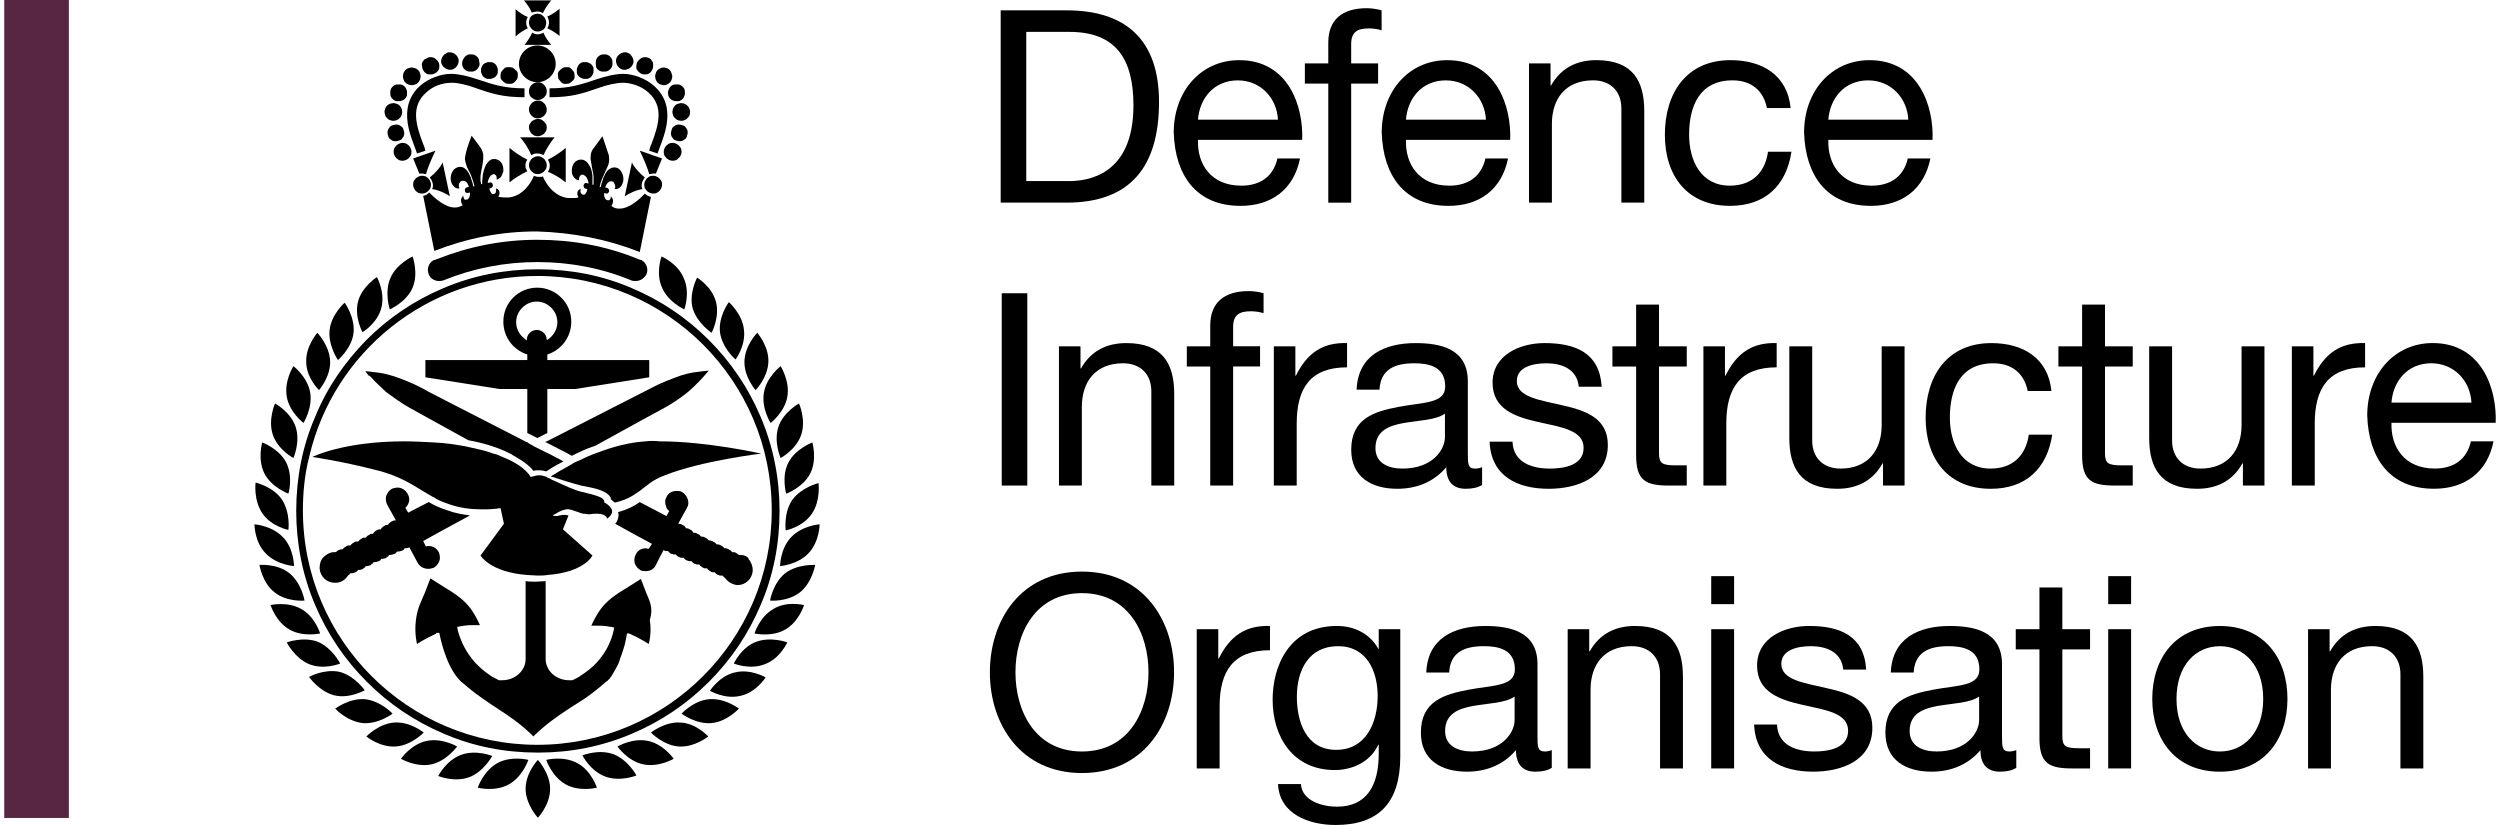 <?xml version="1.0" encoding="UTF-8"?><svg xmlns="http://www.w3.org/2000/svg" xmlns:cc="http://creativecommons.org/ns#" xmlns:dc="http://purl.org/dc/elements/1.1/" xmlns:rdf="http://www.w3.org/1999/02/22-rdf-syntax-ns#" id="SVGRoot68767bb9abc64" width="500px" height="165px" version="1.1" viewBox="0 0 500 165.561" aria-hidden="true"><defs><linearGradient class="cerosgradient" data-cerosgradient="true" id="CerosGradient_iddb1c621b7" gradientUnits="userSpaceOnUse" x1="50%" y1="100%" x2="50%" y2="0%"><stop offset="0%" stop-color="#d1d1d1"/><stop offset="100%" stop-color="#d1d1d1"/></linearGradient><linearGradient/></defs><g transform="translate(-307.03 -185.09)"><path d="m307.03 185.09h12.967v164.15h-12.967z" fill="#572642" stroke-width="1.056"/><g><g stroke-width="1.117"><path d="m421.38 220.58"/><path d="m434.57 235.67 2.235-11.063c-0.447-0.112-0.894-0.335-1.229-0.67-1.006 1.117-3.129 3.017-5.028 3.017h-0.224c-0.559 0-1.117-0.224-1.452-0.559 0.447-0.559 0.447-1.341 0-1.788l-0.112-0.112v0.112c0 0.223-0.111 0.559-0.335 0.67h-0.224c-0.223 0-0.447-0.112-0.559-0.335-0.112-0.223-0.224-0.447-0.224-0.67v-0.447l0.447 0.112h0.111c0.224 0 0.335-0.223 0.447-0.447 0-0.335-0.112-0.559-0.335-0.67l-0.447-0.112c0-0.112 0.112-0.335 0.224-0.559 0.224-0.335 0.447-0.67 0.894-0.67h0.111c0.224 0 0.447 0.112 0.559 0.335 0.112 0.223 0.223 0.447 0.223 0.782 0 0.112 0 0.224-0.111 0.335 0 0.112 0.111 0.112 0.224 0.112 0.224 0 0.447-0.112 0.67-0.223 0.335-0.224 0.559-0.559 0.671-0.894 0-0.112 0.111-0.224 0.111-0.335 0.224-0.894-0.111-1.9-0.67-2.458-0.335-0.335-0.671-0.447-1.117-0.447-0.447 0-0.782 0.223-1.118 0.447-0.559 0.447-0.782 1.117-1.117 1.788v0.112c-0.111 0.335-0.224 0.67-0.335 1.006 0 0.223-0.112 0.335-0.112 0.559h-0.224c0-0.223 0.112-0.335 0.112-0.559 0.111-0.335 0.224-0.67 0.335-1.006 0.335-0.782 0.671-1.453 1.006-2.235 0.224-0.447 0.447-1.006 0.447-1.564 0-0.447 0-1.006-0.223-1.453-0.224-0.67-1.118-3.352-1.118-3.352s-1.564 2.123-1.899 2.57c-0.224 0.335-0.447 0.782-0.447 1.229-0.111 0.559 0 1.117 0.112 1.676 0.111 0.894 0.335 1.676 0.447 2.57v1.117 0.559h-0.224v-0.559-1.117-0.112c-0.111-0.782-0.223-1.564-0.67-2.123-0.224-0.447-0.559-0.782-1.006-1.006-0.224-0.112-0.447-0.112-0.671-0.112-0.224 0-0.335 0-0.559 0.112-0.671 0.223-1.229 1.006-1.229 2.011v0.335c0 0.447 0.223 0.894 0.447 1.117 0.224 0.335 0.671 0.559 0.894 0.559h0.111v-0.335c0-0.223 0.112-0.447 0.335-0.67 0.111-0.112 0.224-0.112 0.335-0.112 0.111 0 0.223 0 0.335 0.112 0.447 0.224 0.671 0.67 0.782 1.117 0.111 0.223 0.111 0.447 0.111 0.559l-0.447-0.112h-0.112c-0.224 0-0.335 0.223-0.447 0.447 0 0.335 0.112 0.559 0.335 0.67l0.447 0.112c0 0.112-0.112 0.223-0.112 0.447-0.111 0.224-0.224 0.447-0.335 0.559-0.112 0.112-0.224 0.112-0.335 0.112-0.224 0-0.335-0.112-0.447-0.224-0.224-0.223-0.224-0.447-0.111-0.782v-0.112h-0.112c-0.559 0.223-0.782 0.894-0.335 1.676-0.447 0.112-0.894 0.112-1.341 0.112h-0.782c-2.794-0.335-4.47-2.905-5.028-4.358-0.112 0.112-0.335 0.112-0.447 0.112h-0.447c-0.335 0-0.671-0.112-0.894-0.224-0.559 1.341-2.123 4.023-5.028 4.358h-0.782c-0.559 0-1.006-0.112-1.341-0.112 0.447-0.782 0.224-1.453-0.335-1.676h-0.111v0.112c0 0.223 0 0.559-0.112 0.782-0.112 0.112-0.335 0.223-0.447 0.223-0.111 0-0.223 0-0.335-0.112-0.112-0.112-0.224-0.335-0.335-0.559-0.112-0.224-0.112-0.335-0.112-0.447l0.335-0.112c0.224-0.112 0.447-0.335 0.335-0.67 0-0.223-0.224-0.447-0.447-0.447h-0.111l-0.447 0.112c0-0.112 0-0.335 0.112-0.559 0.112-0.447 0.335-0.894 0.782-1.117 0.112 0 0.224-0.112 0.224-0.112 0.111 0 0.224 0 0.335 0.112 0.224 0.112 0.335 0.335 0.335 0.67v0.335c0.224 0 0.782-0.447 0.894-0.559 0.111-0.224 0.335-0.782 0.447-1.117v-0.335c0-0.894-0.447-1.788-1.229-2.011-0.224-0.112-0.335-0.112-0.559-0.112-0.224 0-0.447 0-0.671 0.112-0.447 0.223-0.67 0.559-1.006 1.006-0.335 0.67-0.559 1.453-0.671 2.123v0.112c0 0.335-0.111 0.782-0.111 1.117v0.559h-0.224c0-0.223 0-0.335-0.111-0.559v-1.117c0.111-0.894 0.335-1.676 0.447-2.57 0.112-0.559 0.112-1.117 0.112-1.676-0.112-0.447-0.224-0.894-0.447-1.229-0.335-0.559-1.9-2.57-1.9-2.57s-1.006 2.682-1.117 3.352c-0.112 0.447-0.223 1.006-0.223 1.453 0.111 0.559 0.223 1.006 0.447 1.564 0.335 0.67 0.782 1.453 1.006 2.235 0.112 0.335 0.224 0.67 0.335 1.006 0 0.223 0.112 0.335 0.112 0.559h-0.224c0-0.112-0.112-0.335-0.112-0.559-0.112-0.335-0.224-0.67-0.335-1.006v-0.112c-0.335-0.67-0.559-1.341-1.118-1.788-0.335-0.335-0.67-0.447-1.117-0.447-0.447 0-0.782 0.223-1.117 0.447-0.559 0.559-0.894 1.564-0.67 2.458 0 0.112 0.111 0.224 0.111 0.335 0.112 0.335 0.447 0.67 0.671 0.894 0.223 0.112 0.447 0.224 0.67 0.224 0.112 0 0.224 0 0.224-0.112 0-0.112-0.112-0.223-0.112-0.335 0-0.335 0-0.559 0.224-0.782 0.112-0.223 0.335-0.335 0.559-0.335h0.112c0.447 0 0.782 0.335 0.894 0.67 0.111 0.224 0.223 0.447 0.223 0.559l-0.447 0.112c-0.224 0.112-0.447 0.335-0.335 0.67 0 0.224 0.224 0.447 0.447 0.447h0.111l0.447-0.112v0.447c0 0.223-0.112 0.559-0.224 0.67-0.112 0.223-0.335 0.335-0.559 0.335h-0.223c-0.224-0.112-0.224-0.335-0.335-0.67v-0.112c-0.112 0-0.112 0-0.112 0.112-0.447 0.447-0.447 1.229 0 1.788-0.447 0.223-0.894 0.447-1.453 0.447h-0.223c-1.788 0-4.023-1.9-5.029-3.017-0.335 0.335-0.782 0.67-1.229 0.67l2.235 11.063c6.593-2.57 13.409-3.911 20.561-3.911 7.263 0.224 14.191 1.564 20.672 4.135"/><path d="m414.01 233.21c-7.04 0-13.744 1.341-20.226 3.911-0.112 0-0.224 0.112-0.335 0.112-0.112 0-0.224 0.112-0.335 0.112-0.894 0.559-1.341 1.676-0.894 2.794 0.335 0.894 1.229 1.341 2.011 1.341 0.335 0 0.559 0 0.894-0.112 6.034-2.458 12.404-3.688 18.885-3.688 6.593 0 12.962 1.229 18.884 3.688 0.224 0.112 0.559 0.112 0.894 0.112 0.894 0 1.676-0.559 2.123-1.341 0.447-1.006 0-2.235-0.894-2.794-0.112-0.112-0.224-0.112-0.335-0.112-0.111 0-0.224-0.112-0.335-0.112-6.481-2.682-13.297-3.911-20.337-3.911"/><path d="m414.01 240.47c25.924 0 47.044 21.008 47.044 47.044 0 25.924-21.008 47.044-47.044 47.044-25.924 0-47.044-21.008-47.044-47.044 0-3.464 0.335-6.928 1.117-10.169 0-0.112 0.112-0.223 0.112-0.335v-0.112c0-0.112 0.112-0.335 0.112-0.447 4.917-20.672 23.578-35.981 45.703-35.981m-44.586 28.271c-2.57 5.922-3.799 12.292-3.799 18.885 0 6.481 1.229 12.85 3.799 18.885 2.458 5.811 5.923 10.951 10.392 15.421 4.47 4.47 9.61 7.934 15.421 10.392 5.923 2.57 12.292 3.799 18.885 3.799 6.593 0 12.85-1.229 18.885-3.799 5.811-2.458 10.951-5.922 15.421-10.392 4.47-4.47 7.934-9.61 10.392-15.421 2.57-5.922 3.799-12.292 3.799-18.885 0-6.481-1.229-12.85-3.799-18.885-2.458-5.811-5.923-10.951-10.392-15.421-4.47-4.47-9.61-7.934-15.421-10.392-5.923-2.57-12.292-3.799-18.885-3.799-6.593 0-12.962 1.229-18.996 3.799-5.811 2.458-10.951 5.922-15.421 10.392-4.358 4.47-7.934 9.61-10.28 15.421"/><path d="m411.66 343.39c0 3.129 2.458 5.811 2.458 5.811s2.458-2.57 2.458-5.811c0-3.129-2.458-5.811-2.458-5.811s-2.458 2.57-2.458 5.811"/><path d="m405.96 338.25c-2.794 1.564-3.911 4.917-3.911 4.917s3.464 0.894 6.258-0.67 3.911-4.917 3.911-4.917-3.464-0.894-6.258 0.67"/><path d="m404.96 336.8s-3.241-1.341-6.258-0.223c-3.017 1.117-4.582 4.246-4.582 4.246s3.241 1.341 6.258 0.223c2.905-1.117 4.582-4.246 4.582-4.246"/><path d="m397.92 334.9s-3.017-1.788-6.146-1.117c-3.129 0.67-5.14 3.576-5.14 3.576s3.017 1.788 6.146 1.117c3.017-0.67 5.14-3.576 5.14-3.576"/><path d="m391.21 332.1s-2.682-2.235-5.922-2.011c-3.129 0.223-5.587 2.794-5.587 2.794s2.682 2.235 5.923 2.011c3.129-0.223 5.587-2.794 5.587-2.794"/><path d="m379.37 325.4c-3.129-0.223-5.922 1.9-5.922 1.9s2.347 2.57 5.587 2.905c3.129 0.224 5.922-1.9 5.922-1.9s-2.347-2.57-5.587-2.905"/><path d="m379.37 323.61s-2.011-2.905-5.028-3.688c-3.129-0.67-6.146 1.006-6.146 1.006s2.011 2.905 5.028 3.688c3.017 0.782 6.146-1.006 6.146-1.006"/><path d="m374.45 318.25s-1.564-3.129-4.47-4.358c-2.905-1.117-6.258 0.112-6.258 0.112s1.564 3.129 4.47 4.358c3.017 1.229 6.258-0.112 6.258-0.112"/><path d="m370.43 312.21s-1.006-3.352-3.799-4.917c-2.794-1.564-6.146-0.782-6.146-0.782s1.006 3.352 3.799 4.917c2.682 1.564 6.146 0.782 6.146 0.782"/><path d="m361.26 303.94c2.458 2.011 6.034 1.676 6.034 1.676s-0.559-3.464-3.017-5.475c-2.458-2.011-6.034-1.676-6.034-1.676s0.559 3.576 3.017 5.475"/><path d="m365.18 298.69s0-3.576-2.235-5.811c-2.235-2.347-5.699-2.57-5.699-2.57s0 3.576 2.235 5.811c2.235 2.347 5.699 2.57 5.699 2.57"/><path d="m364.06 291.43s0.447-3.464-1.341-6.146c-1.788-2.57-5.252-3.352-5.252-3.352s-0.447 3.464 1.341 6.146c1.788 2.682 5.252 3.352 5.252 3.352"/><path d="m364.06 284.16s1.006-3.352-0.447-6.258c-1.452-2.794-4.805-4.023-4.805-4.023s-1.006 3.352 0.447 6.258c1.453 2.794 4.805 4.023 4.805 4.023"/><path d="m365.06 277.01s1.453-3.241 0.447-6.258c-1.006-3.017-4.135-4.693-4.135-4.693s-1.453 3.241-0.447 6.258c1.006 3.017 4.135 4.693 4.135 4.693"/><path d="m367.08 269.97s1.899-3.017 1.341-6.146c-0.559-3.129-3.352-5.252-3.352-5.252s-1.9 2.905-1.341 6.146c0.559 3.129 3.352 5.252 3.352 5.252"/><path d="m370.2 263.38s2.347-2.682 2.235-5.811c-0.112-3.129-2.57-5.699-2.57-5.699s-2.347 2.682-2.235 5.811c0 3.24 2.57 5.699 2.57 5.699"/><path d="m377.13 251.87c0.335-3.129-1.788-6.034-1.788-6.034s-2.682 2.347-3.017 5.475c-0.335 3.129 1.676 6.034 1.676 6.034s2.793-2.347 3.129-5.475"/><path d="m382.72 246.84c0.782-3.129-0.894-6.146-0.894-6.146s-3.017 1.9-3.799 4.917c-0.782 3.129 0.894 6.146 0.894 6.146s3.017-1.788 3.799-4.917"/><path d="m388.98 242.82c1.229-2.905 0-6.258 0-6.258s-3.24 1.453-4.47 4.358c-1.229 2.905-0.111 6.258-0.111 6.258s3.352-1.453 4.582-4.358"/><path d="m422.05 338.25c-2.794-1.564-6.258-0.67-6.258-0.67s1.117 3.352 3.911 4.917c2.793 1.564 6.258 0.67 6.258 0.67s-1.117-3.464-3.911-4.917"/><path d="m429.32 336.46c-3.017-1.117-6.258 0.224-6.258 0.224s1.564 3.129 4.582 4.246c3.017 1.117 6.258-0.223 6.258-0.223s-1.676-3.129-4.582-4.246"/><path d="m436.24 333.78c-3.129-0.67-6.146 1.117-6.146 1.117s2.011 2.905 5.14 3.576c3.129 0.67 6.146-1.117 6.146-1.117s-2.011-2.905-5.14-3.576"/><path d="m442.73 330.09c-3.129-0.223-5.923 2.011-5.923 2.011s2.458 2.57 5.587 2.794c3.129 0.224 5.923-2.011 5.923-2.011s-2.458-2.682-5.587-2.794"/><path d="m448.54 325.4c-3.129 0.224-5.587 2.905-5.587 2.905s2.794 2.123 5.922 1.9c3.129-0.223 5.587-2.905 5.587-2.905s-2.682-2.123-5.922-1.9"/><path d="m453.68 320.03c-3.129 0.67-5.029 3.688-5.029 3.688s3.017 1.788 6.146 1.006c3.129-0.67 5.028-3.688 5.028-3.688s-3.017-1.788-6.146-1.006"/><path d="m457.92 313.89c-3.017 1.117-4.47 4.358-4.47 4.358s3.24 1.341 6.258 0.112c3.017-1.117 4.47-4.358 4.47-4.358s-3.241-1.229-6.258-0.112"/><path d="m461.39 307.3c-2.794 1.564-3.799 4.917-3.799 4.917s3.464 0.782 6.146-0.782c2.794-1.564 3.799-4.917 3.799-4.917s-3.464-0.894-6.146 0.782"/><path d="m463.73 300.14c-2.458 2.011-3.017 5.475-3.017 5.475s3.464 0.335 6.034-1.676c2.458-2.011 3.017-5.475 3.017-5.475s-3.576-0.223-6.034 1.676"/><path d="m464.96 292.88c-2.235 2.347-2.235 5.811-2.235 5.811s3.464-0.224 5.699-2.57c2.235-2.347 2.235-5.811 2.235-5.811s-3.464 0.223-5.699 2.57"/><path d="m465.19 285.39c-1.788 2.57-1.341 6.146-1.341 6.146s3.464-0.67 5.252-3.352c1.788-2.57 1.341-6.146 1.341-6.146s-3.352 0.782-5.252 3.352"/><path d="m464.4 277.91c-1.452 2.794-0.447 6.258-0.447 6.258s3.352-1.229 4.805-4.023c1.453-2.794 0.447-6.258 0.447-6.258s-3.352 1.229-4.805 4.023"/><path d="m462.84 277.01s3.129-1.676 4.134-4.693c1.006-3.017-0.447-6.258-0.447-6.258s-3.129 1.676-4.135 4.693c-1.006 3.017 0.447 6.258 0.447 6.258"/><path d="m460.83 269.97s2.794-2.123 3.352-5.252c0.559-3.129-1.341-6.146-1.341-6.146s-2.794 2.123-3.352 5.252c-0.559 3.241 1.341 6.146 1.341 6.146"/><path d="m457.81 263.38s2.458-2.458 2.57-5.699c0.111-3.129-2.235-5.811-2.235-5.811s-2.458 2.458-2.57 5.699c-0.111 3.129 2.235 5.811 2.235 5.811"/><path d="m453.79 257.23s2.123-2.794 1.676-6.034c-0.335-3.129-3.017-5.475-3.017-5.475s-2.123 2.794-1.788 6.034c0.447 3.24 3.129 5.475 3.129 5.475"/><path d="m448.98 251.87s1.676-3.129 0.894-6.146c-0.782-3.129-3.799-4.917-3.799-4.917s-1.676 3.129-0.894 6.146c0.894 3.017 3.799 4.917 3.799 4.917"/><path d="m438.93 236.56s-1.229 3.352 0.111 6.258c1.229 2.905 4.47 4.358 4.47 4.358s1.229-3.352-0.112-6.258c-1.229-3.017-4.47-4.358-4.47-4.358"/><path d="m432.78 311.99s0.111 0 0 0m-0.224-0.112c0.111 0 0.111 0 0 0h0.111-0.111m-2.57-0.782c0.111 0 0.111 0 0 0m-32.07 0m-2.57 0.782m-0.224 0.112c0.112 0 0.112 0 0 0 0.112 0 0 0 0 0m40.786-7.822c-0.559-1.453-1.117-2.905-1.117-2.905s-2.235 1.453-3.352 2.123c-1.118 0.67-2.905 1.788-4.246 3.352-1.341 1.564-2.347 3.911-2.347 3.911h1.117c0.67 0 1.564 0 2.682 0.223h0.111c0.112 0 0.335 0.112 0.447 0.112h0.111 0.112s-0.335 3.688-3.576 7.152c-0.671 0.782-2.123 1.9-3.017 2.458-0.559 0.447-1.117 0.67-1.788 1.006h-0.67c-2.57 0-4.693-1.9-4.693-4.246v-15.644c-0.67 0-1.341 0.112-2.011 0.112-0.671 0-1.341 0-2.011-0.112v15.644c0 2.347-2.123 4.246-4.693 4.246h-0.671c-0.559-0.335-1.229-0.559-1.788-1.006-0.671-0.447-1.676-1.229-2.347-1.9-0.224-0.223-0.447-0.447-0.671-0.67-3.129-3.576-3.576-7.152-3.576-7.152h0.111 0.112c0.111 0 0.335-0.112 0.447-0.112h0.112c1.117-0.224 2.011-0.224 2.682-0.224h1.117s-1.006-2.347-2.347-3.911c-1.341-1.564-3.129-2.682-4.246-3.352-1.117-0.67-3.352-2.123-3.352-2.123s-0.559 1.453-1.118 2.905c-0.559 1.453-1.452 2.794-1.788 5.475-0.335 2.682 0.224 4.805 0.224 4.805s1.453-1.006 3.688-2.011c0 0 0.111 0 0.111-0.112 0 0 0.112 0 0.112-0.112h0.112 0.112 0.111 0.112 0.111c0.112 0.559 1.117 5.922 3.688 9.051l0.112 0.112c0.224 0.223 0.447 0.559 0.782 0.782 0.894 0.782 2.347 2.011 4.135 3.241 2.011 1.453 4.47 2.905 6.258 4.246 2.57 1.9 3.911 3.352 3.911 3.352s1.341-1.453 3.911-3.352c1.788-1.341 4.246-2.905 6.369-4.246 1.788-1.229 3.241-2.458 4.135-3.241 0.112-0.112 0.224-0.224 0.335-0.224 0.224-0.223 0.335-0.335 0.559-0.559 0.112-0.112 0.112-0.224 0.224-0.335 0.224-0.223 0.335-0.559 0.559-0.894 0.112-0.224 0.224-0.335 0.335-0.559 0.335-0.559 0.67-1.229 0.894-1.9v-0.112c0.335-0.782 0.559-1.564 0.782-2.235 0.224-0.67 0.335-1.229 0.447-1.788 0.112-0.67 0.224-1.117 0.224-1.229h0.112 0.112 0.111 0.112s0.111 0 0.111 0.112h0.112c2.235 1.006 3.688 2.011 3.688 2.011s0.67-2.123 0.224-4.805c0.782-2.57-0.112-3.911-0.671-5.364"/><path d="m410.99 252.65c-0.782-0.782-1.229-1.788-1.229-2.905 0-1.117 0.447-2.123 1.229-2.905 0.782-0.782 1.788-1.229 2.905-1.229s2.123 0.447 2.905 1.229c0.782 0.782 1.229 1.788 1.229 2.905 0 1.117-0.447 2.123-1.229 2.905-0.224 0.223-0.559 0.559-0.894 0.67 0-1.117-0.894-2.011-2.011-2.011s-2.011 0.894-2.011 2.011v0.112c-0.224-0.224-0.559-0.447-0.894-0.782m1.006 10.504v8.828c0.67 0.335 1.341 0.67 2.011 1.006 0.67-0.335 1.341-0.67 2.011-1.006v-8.828h5.587l14.862-2.347v-3.464h-20.449v-1.117c2.794-0.894 4.805-3.464 4.805-6.593 0-3.799-3.129-6.816-6.816-6.816-3.799 0-6.816 3.017-6.816 6.816 0 3.129 2.011 5.699 4.805 6.593v1.117h-20.449v3.464l14.862 2.347z"/><path d="m415.57 273.77c0.112 0.112 0.335 0.112 0.447 0.223 1.676 0.894 3.352 1.676 4.917 2.57 1.341-0.67 2.905-1.453 4.693-2.011 7.487-4.135 13.409-7.375 13.856-7.598 1.452-0.782 3.464-2.123 4.805-3.241 0.67-0.559 1.453-1.341 2.123-2.011 0.671-0.67 1.229-1.341 1.229-1.341l0.782-0.894-1.118 0.112s-0.894 0.112-1.788 0.224c-0.894 0.112-2.123 0.447-2.794 0.67-1.564 0.559-3.911 1.453-5.364 2.235-0.67 0.335-10.28 5.252-21.231 10.839-0.224 0.112-0.447 0.223-0.559 0.223"/><path d="m392.11 299.25c0.335 0 0.782-0.112 1.117-0.223 0.559-0.335 0.894-0.782 1.117-1.341 0.224-0.559 0.111-1.229-0.112-1.788-0.447-0.782-1.117-1.229-2.011-1.229-0.224 0-0.447 0-0.559 0.112l-0.447-0.894-0.112-0.223c1.229-0.67 4.805-2.682 9.386-5.14-1.564-0.224-3.017-0.447-4.47-1.006-1.453-0.447-2.682-1.006-3.799-1.676l-3.688 1.9c-0.224 0.112-0.335 0.223-0.447 0.223l-0.559-1.006c0.335-0.223 0.559-0.67 0.671-1.006 0.223-0.559 0.112-1.229-0.224-1.788-0.447-0.782-1.229-1.229-2.011-1.229-0.335 0-0.782 0.112-1.117 0.223-0.559 0.335-0.894 0.782-1.117 1.341-0.224 0.559-0.112 1.229 0.111 1.788l1.788 3.24h-0.224c-0.224 0-0.447 0.112-0.67 0.224-0.224 0.112-0.335 0.223-0.559 0.447 0 0-0.111 0.112-0.111 0.224h-0.224c-0.224 0-0.447 0.112-0.559 0.223-0.224 0.112-0.335 0.224-0.559 0.447 0 0.112-0.112 0.112-0.112 0.223h-0.224c-0.223 0-0.447 0.112-0.67 0.223-0.224 0.112-0.335 0.223-0.559 0.447 0 0.112-0.111 0.112-0.111 0.223h-0.224c-0.224 0-0.447 0.112-0.559 0.223-0.224 0.112-0.447 0.223-0.559 0.447l-0.112 0.112h-0.335c-0.224 0-0.447 0.112-0.559 0.223-0.224 0.112-0.335 0.223-0.559 0.447 0 0.112-0.112 0.112-0.112 0.112h-0.335c-0.223 0-0.447 0.112-0.559 0.223-0.224 0.112-0.335 0.223-0.559 0.447 0 0.112-0.111 0.112-0.111 0.112h-0.335c-0.224 0-0.447 0.112-0.559 0.224-0.224 0.112-0.335 0.223-0.559 0.447l-0.112 0.112h-0.335c-0.224 0.112-0.447 0.112-0.559 0.223-0.111 0.112-0.335 0.223-0.447 0.335h-0.224-0.112c-0.782 0-1.564 0.447-2.123 1.006-0.559 0.559-0.782 1.341-0.782 2.235 0.111 1.676 1.452 2.905 3.017 2.905h0.224c1.006 0 1.9-0.559 2.458-1.453 0.224-0.112 0.335-0.223 0.447-0.447h0.112 0.224c0.112 0 0.335-0.112 0.447-0.112 0.111 0 0.224-0.112 0.335-0.112 0.224-0.112 0.335-0.224 0.447-0.447h0.112 0.223c0.112 0 0.335-0.112 0.447-0.112 0.112 0 0.224-0.112 0.335-0.223 0.224-0.112 0.335-0.223 0.447-0.447h0.112 0.224c0.111 0 0.335-0.112 0.447-0.112 0.112 0 0.224-0.112 0.335-0.224 0.224-0.112 0.335-0.223 0.447-0.447h0.112 0.224c0.112 0 0.335-0.112 0.447-0.112 0.112 0 0.224-0.112 0.335-0.112 0.224-0.112 0.335-0.223 0.447-0.447h0.112 0.223c0.112 0 0.335-0.112 0.447-0.112 0.112 0 0.224-0.112 0.335-0.224 0.224-0.112 0.335-0.223 0.447-0.447h0.112 0.224c0.111 0 0.335-0.112 0.447-0.112 0.112 0 0.224-0.112 0.335-0.112 0.224-0.112 0.335-0.335 0.447-0.447h0.111 0.224c0.112 0 0.335-0.112 0.447-0.112 0.112 0 0.224-0.112 0.335-0.112 0.224-0.112 0.335-0.223 0.447-0.447h0.112 0.223c0.112 0 0.335-0.112 0.447-0.112 0.112 0 0.112 0 0.112-0.112l0.782 1.453 0.894 1.676c0.447 0.782 1.229 1.229 2.123 1.229"/><path d="m381.49 261.7c0.67 0.67 1.564 1.453 2.123 2.011 1.341 1.006 3.352 2.458 4.805 3.241 0.447 0.224 5.252 2.905 11.733 6.481 3.129 0.559 5.922 1.453 8.157 2.57 0.224 0.112 0.559 0.223 0.782 0.447 0.224 0.112 0.447 0.224 0.782 0.447 0.782 0.447 1.453 0.894 2.011 1.341 0.559 0.447 1.006 0.894 1.341 1.341 0.335-0.112 0.782-0.112 1.118-0.112 0.559 0 1.117 0.112 1.453 0.223 0.67-0.447 1.899-1.229 3.464-2.011-1.117-0.559-2.235-1.229-3.464-1.788-0.671-0.335-1.341-0.67-2.011-1.006-0.224-0.112-0.559-0.223-0.782-0.447-0.224-0.112-0.559-0.223-0.782-0.447-0.111-0.112-0.335-0.224-0.447-0.224-10.839-5.587-20.561-10.504-21.231-10.951-1.453-0.782-3.688-1.676-5.364-2.235-0.782-0.223-1.9-0.559-2.794-0.67-1.006-0.112-1.788-0.223-1.788-0.223l-1.117-0.112 0.671 0.894c0.224-0.112 0.67 0.559 1.341 1.229"/><path d="m454.79 296.46h-0.112-0.224c-0.111-0.112-0.335-0.224-0.447-0.335-0.112-0.112-0.335-0.223-0.559-0.223h-0.335c0-0.112-0.111-0.112-0.111-0.112-0.112-0.224-0.335-0.335-0.559-0.447-0.223-0.112-0.447-0.223-0.559-0.223h-0.335l-0.111-0.112c-0.112-0.223-0.335-0.335-0.559-0.447-0.224-0.112-0.447-0.223-0.559-0.223h-0.335c0-0.112-0.112-0.112-0.112-0.112-0.111-0.223-0.335-0.335-0.559-0.447-0.224-0.112-0.447-0.224-0.671-0.224h-0.224c0-0.112-0.111-0.112-0.111-0.112-0.112-0.224-0.335-0.335-0.559-0.447-0.223-0.112-0.447-0.223-0.67-0.223h-0.224l-0.111-0.112c-0.112-0.223-0.335-0.335-0.559-0.447-0.224-0.112-0.447-0.223-0.67-0.223h-0.224c0-0.112-0.112-0.112-0.112-0.223-0.111-0.223-0.335-0.335-0.559-0.447-0.224-0.112-0.447-0.224-0.559-0.224h-0.224c0-0.112-0.111-0.112-0.111-0.223-0.112-0.224-0.335-0.335-0.559-0.447-0.224-0.112-0.447-0.224-0.67-0.224h-0.224l1.788-3.24c0.335-0.559 0.335-1.117 0.111-1.788-0.224-0.559-0.559-1.006-1.117-1.341-0.335-0.223-0.671-0.223-1.117-0.223-0.894 0-1.676 0.447-2.011 1.229-0.335 0.559-0.335 1.117-0.112 1.788 0.112 0.447 0.335 0.782 0.67 1.006l-0.559 1.006c-0.112-0.112-0.335-0.112-0.447-0.223l-4.917-2.57c-1.117 0.782-2.347 1.453-4.358 2.011 0 0.112 0.112 0.335 0.112 0.447 0 0.559-0.112 1.229-0.671 1.9 3.576 2.011 6.369 3.464 7.375 4.023l-0.224 0.335-0.447 0.67c-0.224 0-0.335-0.112-0.559-0.112-0.894 0-1.676 0.447-2.011 1.229-0.335 0.559-0.335 1.117-0.224 1.788 0.224 0.559 0.559 1.006 1.117 1.341 0.335 0.223 0.671 0.223 1.117 0.223 0.894 0 1.676-0.447 2.011-1.229l0.782-1.564 0.782-1.453 0.112 0.112c0.224 0.112 0.335 0.112 0.447 0.112h0.224 0.112c0.111 0.224 0.335 0.335 0.447 0.447 0.111 0.112 0.223 0.112 0.335 0.112 0.224 0.112 0.335 0.112 0.447 0.112h0.224 0.112c0.112 0.223 0.335 0.335 0.447 0.447 0.111 0 0.224 0.112 0.335 0.112 0.111 0.112 0.335 0.112 0.447 0.112h0.224 0.112c0.111 0.224 0.335 0.335 0.447 0.447 0.112 0.112 0.224 0.112 0.335 0.112 0.112 0.112 0.335 0.112 0.447 0.112h0.223 0.112c0.112 0.224 0.335 0.335 0.447 0.447 0.111 0.112 0.223 0.112 0.335 0.112 0.112 0.112 0.335 0.112 0.447 0.112h0.224 0.111c0.112 0.223 0.224 0.335 0.447 0.447 0.112 0.112 0.224 0.112 0.335 0.223 0.111 0.112 0.335 0.112 0.447 0.112h0.224 0.112c0.111 0.223 0.223 0.335 0.447 0.447 0.112 0.112 0.224 0.112 0.335 0.223 0.111 0.112 0.335 0.112 0.447 0.112h0.223 0.112c0.111 0.223 0.224 0.335 0.447 0.447 0.112 0.112 0.223 0.112 0.335 0.112 0.112 0.112 0.335 0.112 0.447 0.112h0.224 0.111c0.112 0.223 0.335 0.335 0.447 0.447 0.559 0.782 1.453 1.341 2.458 1.453h0.112c1.564 0 2.905-1.229 3.017-2.905 0-0.782-0.224-1.564-0.782-2.235-0.112-0.559-0.894-0.894-1.676-0.894"/><path d="m392.11 284.28c0.224 0.112 0.447 0.223 0.782 0.447 0.224 0.112 0.559 0.223 0.782 0.447 0.782 0.447 1.676 0.782 2.682 1.117 2.235 0.782 4.47 1.006 6.258 1.006h0.559 0.894c0.67 0 1.229-0.112 1.676-0.112 0.559-0.112 0.894-0.112 0.894-0.112l0.67 3.129-4.693 6.369s1.899 3.352 9.386 3.911c0.67 0 1.341 0.112 2.011 0.112 0.67 0 1.453 0 2.011-0.112 7.487-0.559 9.051-3.911 9.051-3.911l-5.922-5.252 1.117-2.794c-0.224 0-0.447-0.112-0.67-0.112-0.671 0-1.229 0.112-1.564 0.223h-0.335-0.223l-0.447-0.112c0.111 0 0.223-0.112 0.447-0.224 0.224-0.112 0.447-0.223 0.782-0.447 0.67-0.335 1.564-0.67 2.123-0.559 0.111 0 0.224 0.112 0.447 0.112 0.335 0.112 0.67 0.223 1.006 0.335 0.447 0.112 0.782 0.335 1.453 0.447h0.224c0.447 0.112 0.782 0.112 0.894 0.112 0.335 0 0.447-0.112 1.341-0.112h0.447c1.899 0.112 1.788 1.006 1.788 1.006 0.112-0.112 0.335-0.223 0.447-0.335 0.559-0.559 0.67-1.006 0.559-1.453-0.111-0.224-0.223-0.447-0.447-0.67-0.224-0.223-0.447-0.447-0.671-0.559-0.224-0.224-0.447-0.224-0.447-0.224 0.447-1.229-3.241-1.788-4.805-2.235-1.006-0.224-3.24-1.229-4.917-2.011-0.559-0.223-1.006-0.447-1.341-0.67h-0.111c-0.224-0.112-0.335-0.112-0.335-0.224-0.112 0-0.224-0.112-0.335-0.112-0.335-0.112-0.67-0.224-1.117-0.224-0.335 0-0.559 0-0.894 0.112-0.447 0.112-0.894 0.223-0.894 0.223s-0.223-0.447-0.782-1.006c-0.111-0.112-0.224-0.223-0.335-0.335-0.67-0.67-1.676-1.341-3.24-2.123-0.224-0.112-0.559-0.223-0.782-0.335-0.224-0.112-0.559-0.224-0.782-0.335-0.447-0.223-1.006-0.447-1.564-0.559-0.894-0.335-2.011-0.67-3.129-0.894-0.782-0.223-1.564-0.335-2.458-0.559-1.788-0.335-3.911-0.67-6.258-0.782-2.123-0.112-4.135-0.224-6.034-0.224-12.292 0-18.438 3.129-18.438 3.129s6.034 0.894 12.515 2.57c5.252 1.229 7.822 3.24 10.727 4.917"/><path d="m435.69 273.66c-3.352 0.223-6.593 1.117-9.498 2.235-1.341 0.447-2.57 1.006-3.688 1.564-0.223 0.112-0.559 0.223-0.782 0.335-0.224 0.112-0.559 0.223-0.782 0.447-2.011 1.117-3.576 2.011-4.246 2.458l0.335 0.112h0.111c0.559 0.224 4.47 1.453 5.923 1.788 0.223 0 0.447 0.112 0.67 0.112 2.347 0.447 4.246 1.006 4.917 2.123 0.112 0.112 0.112 0.223 0.112 0.447 0.224 0.223 0.559 0.447 0.782 0.67 1.564-0.335 2.794-0.894 3.688-1.453 0.224-0.112 0.447-0.335 0.671-0.447 0.224-0.112 0.447-0.335 0.67-0.447 1.341-1.006 2.57-2.235 5.029-3.129 7.263-2.905 19.332-4.358 19.332-4.358s-10.839-2.458-20.337-2.458c-1.006-0.112-1.899-0.112-2.905 0"/><path d="m416.35 189.63c0 0.447-0.111 0.782-0.335 1.117 0.894 0.447 1.788 1.006 2.458 1.564v-5.475c-0.67 0.559-1.564 1.229-2.458 1.564 0.224 0.447 0.335 0.782 0.335 1.229"/><path d="m414.01 187.4c0.447 0 0.782 0.112 1.117 0.335 0.447-1.006 1.117-1.9 1.676-2.57h-5.475c0.559 0.67 1.229 1.564 1.564 2.458 0.335-0.112 0.782-0.223 1.117-0.223"/><path d="m411.77 189.63c0-0.447 0.112-0.782 0.335-1.117-0.894-0.335-1.788-1.006-2.458-1.564v5.475c0.671-0.67 1.564-1.229 2.458-1.676-0.223-0.335-0.335-0.67-0.335-1.117"/><path d="m416.8 194.1c-0.559-0.67-1.229-1.564-1.564-2.458-0.335 0.223-0.782 0.335-1.117 0.335-0.447 0-0.782-0.112-1.117-0.335-0.447 0.894-1.006 1.788-1.564 2.458z"/><path d="m413.11 191.08c0.223 0.223 0.559 0.335 1.006 0.335 0.335 0 0.67-0.112 1.006-0.335 0.224-0.112 0.335-0.335 0.447-0.447 0.112-0.335 0.224-0.67 0.224-1.006 0-0.335-0.112-0.67-0.335-1.006-0.112-0.223-0.335-0.335-0.447-0.447-0.224-0.224-0.559-0.335-1.006-0.335-0.335 0-0.671 0.112-1.006 0.335-0.224 0.112-0.335 0.335-0.447 0.447-0.111 0.335-0.224 0.67-0.224 1.006 0 0.335 0.112 0.67 0.335 1.006 0.111 0.112 0.224 0.335 0.447 0.447"/><path d="m413.11 204.83c0.223 0.223 0.559 0.335 1.006 0.335 0.335 0 0.67-0.112 1.006-0.335 0.224-0.112 0.335-0.335 0.447-0.447 0.224-0.223 0.335-0.559 0.335-1.006 0-0.335-0.111-0.67-0.335-1.006-0.112-0.224-0.335-0.335-0.447-0.447-0.224-0.223-0.559-0.335-1.006-0.335-0.335 0-0.671 0.112-1.006 0.335-0.224 0.112-0.335 0.335-0.447 0.447-0.224 0.335-0.335 0.67-0.335 1.117 0 0.335 0.112 0.67 0.335 1.006 0.111 0.112 0.224 0.224 0.447 0.335"/><path d="m413.11 208.51c0.223 0.224 0.559 0.335 1.006 0.335 0.335 0 0.67-0.112 1.006-0.335 0.224-0.112 0.335-0.335 0.447-0.447 0.224-0.224 0.335-0.559 0.335-1.006 0-0.335-0.111-0.67-0.335-1.006-0.112-0.223-0.335-0.335-0.447-0.447-0.224-0.224-0.559-0.335-1.006-0.335-0.335 0-0.671 0.112-1.006 0.335-0.224 0.112-0.335 0.335-0.447 0.447-0.224 0.335-0.335 0.67-0.335 1.006 0 0.335 0.112 0.67 0.335 1.006 0.111 0.112 0.224 0.335 0.447 0.447"/><path d="m413.11 212.09c0.223 0.223 0.559 0.335 1.006 0.335 0.335 0 0.67-0.112 1.006-0.335 0.224-0.112 0.335-0.223 0.447-0.447 0.224-0.223 0.335-0.559 0.335-1.006 0-0.335-0.111-0.67-0.335-0.894-0.112-0.223-0.335-0.335-0.447-0.447-0.224-0.223-0.559-0.335-1.006-0.335-0.335 0-0.671 0.112-1.006 0.335-0.224 0.112-0.335 0.223-0.447 0.447-0.224 0.223-0.335 0.559-0.335 0.894s0.112 0.67 0.335 1.006c0.111 0.224 0.224 0.335 0.447 0.447"/><path d="m389.87 223.6c0.224 0.224 0.559 0.335 1.006 0.335 0.335 0 0.67-0.112 1.006-0.335 0.224-0.112 0.335-0.335 0.447-0.447 0.223-0.223 0.335-0.559 0.335-1.006 0-0.335-0.112-0.67-0.335-1.006-0.112-0.223-0.335-0.335-0.447-0.447-0.224-0.224-0.559-0.335-1.006-0.335-0.335 0-0.671 0.112-1.006 0.335-0.224 0.112-0.335 0.335-0.447 0.447-0.224 0.224-0.335 0.559-0.335 1.006 0 0.335 0.112 0.67 0.335 1.006 0.111 0.223 0.223 0.335 0.447 0.447"/><path d="m413.11 219.69c0.223 0.223 0.559 0.335 1.006 0.335 0.335 0 0.67-0.112 1.006-0.335 0.224-0.112 0.335-0.335 0.447-0.447 0.224-0.223 0.335-0.559 0.335-1.006 0-0.335-0.111-0.67-0.335-1.006-0.112-0.223-0.335-0.335-0.447-0.447-0.335-0.223-0.559-0.335-1.006-0.335-0.335 0-0.671 0.112-1.006 0.335-0.224 0.112-0.335 0.335-0.447 0.447-0.224 0.335-0.335 0.67-0.335 1.006 0 0.335 0.112 0.67 0.335 1.006 0.111 0.112 0.224 0.223 0.447 0.447"/><path d="m414.01 201.59c2.011 0 3.688-1.676 3.688-3.688 0-2.011-1.676-3.688-3.688-3.688-2.011 0-3.688 1.676-3.688 3.688 0 2.011 1.676 3.688 3.688 3.688"/><path d="m389.87 215.89c-0.894-2.794-4.358-9.163 0.671-13.633 1.676-1.453 4.135-2.347 6.146-2.347 1.453 0 3.464 0.447 5.364 1.117 3.352 1.117 5.475 1.788 9.386 1.788v1.788c-4.246 0-6.481-0.67-9.945-1.9-1.564-0.559-3.352-1.006-4.581-1.006-2.011 0-3.799 0.67-5.14 1.9-3.241 2.794-2.123 6.593-0.671 10.392 0.224 0.447 0.335 0.894 0.447 1.341z"/><path d="m408.42 221.7c0.894-0.782 2.57-1.788 3.576-2.235-0.112-0.223-0.224-0.447-0.335-0.67-0.112-0.67 0-1.229 0.335-1.676-1.006-0.447-2.682-1.564-3.576-2.347z"/><path d="m419.71 221.7v-6.928c-0.894 0.782-2.57 1.9-3.576 2.347 0.112 0.224 0.224 0.447 0.335 0.782 0.112 0.559 0 1.229-0.335 1.676 1.006 0.335 2.682 1.341 3.576 2.123"/><path d="m412.78 216.23c0.224-0.112 0.447-0.223 0.782-0.335h0.447c0.447 0 0.894 0.112 1.229 0.335 0.447-1.006 1.453-2.682 2.235-3.576h-6.928c0.782 0.782 1.899 2.57 2.235 3.576"/><path d="m390.32 219.91h0.447c0.335 0 0.559 0.112 0.894 0.112 0.335-1.229 1.341-3.576 1.9-4.693l-4.47 1.564z"/><path d="m396.46 224.49-1.453-6.816c-0.335 0.894-1.676 2.347-2.57 3.017 0.224 0.335 0.447 0.67 0.559 1.117 0.111 0.447 0.111 0.894-0.111 1.229 1.117 0.112 2.905 0.894 3.576 1.453"/><path d="m407.41 198.79c-0.224 0.223-0.447 0.447-0.671 0.782-0.112 0.335-0.112 0.67-0.112 1.006 0 0.224 0.112 0.447 0.224 0.559 0.224 0.223 0.447 0.447 0.782 0.67 0.335 0.112 0.671 0.112 1.006 0.112 0.224 0 0.447-0.112 0.671-0.223 0.224-0.223 0.447-0.447 0.671-0.782 0.111-0.335 0.111-0.67 0.111-1.006 0-0.223-0.111-0.447-0.224-0.559-0.224-0.223-0.447-0.447-0.782-0.67-0.335-0.112-0.671-0.112-1.006-0.112-0.224 0-0.447 0-0.671 0.223"/><path d="m404.06 197.56c-0.335 0.112-0.671 0.223-0.894 0.447-0.224 0.223-0.335 0.559-0.447 0.894v0.67c0.111 0.335 0.223 0.67 0.447 0.894 0.224 0.224 0.559 0.447 0.894 0.447h0.67c0.335-0.112 0.67-0.223 0.894-0.447 0.224-0.223 0.447-0.559 0.447-0.894v-0.67c-0.111-0.335-0.224-0.67-0.447-0.894-0.224-0.223-0.559-0.447-0.894-0.447h-0.67"/><path d="m400.04 196.11c-0.335 0.112-0.559 0.335-0.782 0.67-0.224 0.335-0.335 0.67-0.335 1.006 0 0.223 0 0.447 0.112 0.67 0.111 0.335 0.335 0.559 0.671 0.782 0.335 0.223 0.67 0.223 1.006 0.223 0.223 0 0.447 0 0.67-0.112 0.335-0.112 0.559-0.335 0.782-0.67 0.223-0.335 0.335-0.67 0.223-1.006 0-0.223-0.111-0.447-0.111-0.67-0.111-0.335-0.335-0.559-0.671-0.782-0.335-0.224-0.67-0.224-1.006-0.224-0.224 0-0.447 0-0.559 0.112"/><path d="m395.35 196c-0.224 0.224-0.447 0.559-0.559 0.894-0.112 0.335-0.112 0.67 0 1.006 0.111 0.223 0.223 0.447 0.335 0.559 0.224 0.224 0.559 0.447 0.894 0.559 0.335 0.112 0.67 0.112 1.006 0 0.224-0.112 0.447-0.223 0.559-0.335 0.224-0.224 0.447-0.447 0.559-0.894 0.112-0.335 0.112-0.67 0-1.006-0.111-0.223-0.224-0.447-0.335-0.559-0.224-0.224-0.447-0.447-0.894-0.559-0.335-0.112-0.67-0.112-1.006 0-0.112 0.112-0.335 0.223-0.559 0.335"/><path d="m391.1 197.34c-0.223 0.223-0.335 0.559-0.223 1.006 0 0.335 0.111 0.67 0.335 1.006 0.112 0.223 0.335 0.335 0.447 0.447 0.224 0.223 0.559 0.223 1.006 0.223 0.335 0 0.671-0.112 1.006-0.335 0.224-0.112 0.335-0.335 0.447-0.447 0.224-0.223 0.224-0.559 0.224-1.006 0-0.335-0.112-0.67-0.335-0.894-0.112-0.223-0.335-0.335-0.447-0.447-0.223-0.224-0.559-0.335-1.006-0.335-0.335 0-0.67 0.112-0.894 0.335-0.224 0-0.447 0.223-0.559 0.447"/><path d="m387.08 200.13c-0.111 0.335 0 0.67 0.112 1.006 0.112 0.335 0.335 0.559 0.67 0.782 0.224 0.112 0.447 0.223 0.671 0.223 0.335 0.112 0.67 0 1.006-0.112 0.335-0.112 0.559-0.335 0.782-0.67 0.111-0.224 0.223-0.447 0.223-0.67 0.112-0.335 0-0.67-0.112-1.006s-0.335-0.559-0.671-0.782c-0.224-0.112-0.447-0.223-0.67-0.223-0.335-0.112-0.671 0-1.006 0.112-0.335 0.112-0.559 0.335-0.782 0.67-0.112 0.223-0.224 0.447-0.224 0.67"/><path d="m384.51 204.05c0 0.335 0.224 0.67 0.447 0.894 0.224 0.223 0.559 0.447 0.894 0.447h0.671c0.335-0.112 0.67-0.223 0.894-0.447 0.224-0.223 0.447-0.559 0.447-0.894v-0.67c-0.112-0.335-0.224-0.67-0.447-0.894-0.224-0.224-0.559-0.447-0.894-0.447h-0.671c-0.335 0-0.67 0.223-0.894 0.447-0.224 0.223-0.447 0.559-0.447 0.894v0.67"/><path d="m383.61 208.51c0.224 0.224 0.447 0.559 0.782 0.67 0.335 0.112 0.67 0.223 1.006 0.112 0.224 0 0.447-0.112 0.67-0.223 0.224-0.224 0.559-0.447 0.671-0.782 0.111-0.335 0.224-0.67 0.111-1.006 0-0.223-0.111-0.447-0.224-0.67-0.223-0.335-0.447-0.559-0.782-0.67-0.335-0.112-0.671-0.224-1.006-0.112-0.224 0-0.447 0.112-0.671 0.223-0.335 0.224-0.559 0.447-0.67 0.782-0.112 0.335-0.224 0.67-0.112 1.006 0.112 0.335 0.112 0.559 0.224 0.67"/><path d="m384.62 213.1c0.224 0.223 0.559 0.335 0.894 0.335 0.335 0 0.67-0.112 1.006-0.223 0.224-0.112 0.335-0.224 0.447-0.447 0.223-0.224 0.335-0.559 0.335-0.894 0-0.335-0.112-0.67-0.224-1.006-0.111-0.223-0.223-0.335-0.447-0.447-0.224-0.224-0.559-0.335-0.894-0.335-0.335 0-0.671 0.112-1.006 0.224-0.224 0.112-0.335 0.223-0.447 0.447-0.224 0.223-0.335 0.559-0.335 0.894 0 0.335 0.112 0.67 0.224 1.006 0.112 0.223 0.224 0.335 0.447 0.447"/><path d="m385.96 217.01c0.224 0.223 0.559 0.335 1.006 0.335 0.335 0 0.67-0.112 1.006-0.335 0.224-0.112 0.335-0.335 0.447-0.447 0.224-0.224 0.335-0.559 0.335-1.006 0-0.335-0.111-0.67-0.335-1.006-0.111-0.223-0.335-0.335-0.447-0.447-0.224-0.223-0.559-0.335-1.006-0.335-0.335 0-0.671 0.112-1.006 0.335-0.223 0.112-0.335 0.335-0.447 0.447-0.224 0.223-0.335 0.559-0.335 1.006 0 0.335 0.111 0.67 0.335 1.006 0.112 0.112 0.224 0.335 0.447 0.447"/><path d="m438.26 223.6c-0.223 0.224-0.559 0.335-1.006 0.335-0.335 0-0.67-0.112-1.006-0.335-0.224-0.112-0.335-0.335-0.447-0.447-0.224-0.223-0.335-0.559-0.335-1.006 0-0.335 0.112-0.67 0.335-1.006 0.112-0.223 0.335-0.335 0.447-0.447 0.224-0.224 0.559-0.335 1.006-0.335 0.335 0 0.671 0.112 1.006 0.335 0.224 0.112 0.335 0.335 0.447 0.447 0.224 0.224 0.335 0.559 0.335 1.006 0 0.335-0.112 0.67-0.335 1.006-0.112 0.223-0.224 0.335-0.447 0.447"/><path d="m438.14 215.89c0.894-2.794 4.358-9.163-0.782-13.633-1.676-1.453-4.135-2.347-6.146-2.347-1.453 0-3.464 0.447-5.364 1.117-3.352 1.117-5.475 1.788-9.386 1.788v1.788c4.246 0 6.481-0.67 9.945-1.9 1.564-0.559 3.464-1.006 4.805-1.006 1.564 0 3.688 0.67 5.028 1.9 3.241 2.794 2.123 6.593 0.67 10.392-0.223 0.447-0.335 0.894-0.447 1.341z"/><path d="m437.81 219.91h-0.447c-0.335 0-0.559 0.112-0.894 0.112-0.335-1.229-1.341-3.576-1.9-4.693l4.47 1.564z"/><path d="m431.55 224.49 1.452-6.816c0.335 0.894 1.676 2.347 2.57 3.017-0.223 0.335-0.447 0.67-0.559 1.117-0.112 0.447-0.112 0.894 0.111 1.229-1.117 0.112-2.794 0.894-3.576 1.453"/><path d="m420.71 198.79c0.224 0.223 0.447 0.447 0.67 0.782 0.112 0.335 0.112 0.67 0.112 1.006 0 0.224-0.112 0.447-0.224 0.559-0.224 0.223-0.447 0.447-0.782 0.67-0.335 0.112-0.67 0.112-1.006 0.112-0.224 0-0.447-0.112-0.559-0.223-0.224-0.223-0.447-0.447-0.671-0.782-0.111-0.335-0.111-0.67-0.111-1.006 0-0.223 0.111-0.447 0.224-0.559 0.223-0.223 0.447-0.447 0.782-0.67 0.335-0.112 0.671-0.112 1.006-0.112 0.112 0 0.335 0 0.559 0.223"/><path d="m423.95 197.56c0.335 0.112 0.671 0.223 0.894 0.447 0.223 0.223 0.447 0.559 0.447 0.894v0.67c-0.111 0.335-0.224 0.67-0.447 0.894-0.224 0.224-0.559 0.447-0.894 0.447h-0.67c-0.335-0.112-0.671-0.223-0.894-0.447-0.224-0.223-0.447-0.559-0.447-0.894v-0.67c0.111-0.335 0.224-0.67 0.447-0.894 0.223-0.223 0.559-0.447 0.894-0.447h0.67"/><path d="m428.09 196.11c0.335 0.112 0.559 0.335 0.782 0.67 0.223 0.335 0.223 0.67 0.223 1.006 0 0.223 0 0.447-0.111 0.67-0.112 0.335-0.335 0.559-0.671 0.782-0.335 0.223-0.67 0.223-1.006 0.223-0.224 0-0.447 0-0.67-0.112-0.335-0.112-0.559-0.335-0.782-0.67-0.111-0.335-0.111-0.67-0.111-1.006 0-0.223 0-0.447 0.111-0.67 0.112-0.335 0.335-0.559 0.671-0.782 0.335-0.224 0.67-0.224 1.006-0.224 0.111 0 0.335 0 0.559 0.112"/><path d="m432.67 196c0.223 0.224 0.447 0.559 0.559 0.894 0.112 0.335 0.112 0.67 0 1.006-0.112 0.223-0.224 0.447-0.335 0.559-0.223 0.224-0.447 0.447-0.894 0.559-0.335 0.112-0.67 0.112-1.006 0-0.224-0.112-0.447-0.223-0.559-0.335-0.223-0.224-0.447-0.447-0.559-0.894-0.112-0.335-0.112-0.67 0-1.006 0.112-0.223 0.224-0.447 0.335-0.559 0.223-0.224 0.559-0.447 0.894-0.559 0.335-0.112 0.67-0.112 1.006 0 0.224 0.112 0.447 0.223 0.559 0.335"/><path d="m437.03 197.34c0.224 0.223 0.224 0.559 0.224 1.006 0 0.335-0.112 0.67-0.335 1.006-0.111 0.223-0.335 0.335-0.447 0.447-0.224 0.223-0.559 0.223-1.006 0.223-0.335 0-0.67-0.112-0.894-0.335-0.224-0.112-0.335-0.335-0.447-0.447-0.224-0.223-0.335-0.559-0.224-1.006 0-0.335 0.111-0.67 0.335-0.894 0.112-0.223 0.335-0.335 0.447-0.447 0.224-0.224 0.559-0.335 1.006-0.335 0.335 0 0.671 0.112 1.006 0.335 0 0 0.223 0.223 0.335 0.447"/><path d="m441.05 200.13c0.112 0.335 0 0.67-0.112 1.006-0.112 0.335-0.335 0.559-0.671 0.782-0.223 0.112-0.335 0.223-0.559 0.223-0.335 0.112-0.671 0-1.006-0.112-0.335-0.112-0.559-0.335-0.782-0.67-0.111-0.224-0.224-0.447-0.224-0.67-0.111-0.335 0-0.67 0.112-1.006s0.335-0.559 0.67-0.782c0.224-0.112 0.447-0.223 0.559-0.223 0.335-0.112 0.67 0 1.006 0.112 0.335 0.112 0.559 0.335 0.782 0.67 0.111 0.223 0.111 0.447 0.223 0.67"/><path d="m443.62 204.05c-0.111 0.335-0.224 0.67-0.447 0.894-0.224 0.223-0.559 0.447-0.894 0.447h-0.67c-0.335-0.112-0.671-0.223-0.894-0.447-0.224-0.223-0.447-0.559-0.447-0.894 0-0.224-0.112-0.447 0-0.67 0.111-0.335 0.224-0.67 0.447-0.894 0.223-0.224 0.559-0.447 0.894-0.447h0.67c0.335 0 0.671 0.223 0.894 0.447 0.223 0.223 0.447 0.559 0.447 0.894v0.67"/><path d="m444.4 208.51c-0.224 0.224-0.447 0.559-0.782 0.67-0.335 0.112-0.67 0.223-1.006 0.112-0.224 0-0.447-0.112-0.67-0.223-0.224-0.224-0.559-0.447-0.671-0.782-0.111-0.335-0.224-0.67-0.111-1.006 0-0.223 0.111-0.447 0.223-0.67 0.224-0.335 0.447-0.559 0.782-0.67 0.335-0.112 0.67-0.224 1.006-0.112 0.224 0 0.447 0.112 0.671 0.223 0.223 0.224 0.559 0.447 0.67 0.782 0.112 0.335 0.224 0.67 0.112 1.006 0 0.335-0.112 0.559-0.224 0.67"/><path d="m443.51 213.1c-0.223 0.223-0.559 0.335-0.894 0.335s-0.67-0.112-1.006-0.223c-0.224-0.112-0.335-0.224-0.447-0.447-0.224-0.224-0.335-0.559-0.335-0.894 0-0.335 0.112-0.67 0.224-1.006 0.112-0.223 0.224-0.335 0.447-0.447 0.224-0.224 0.559-0.335 0.894-0.335 0.335 0 0.671 0.112 1.006 0.224 0.224 0.112 0.335 0.223 0.447 0.447 0.224 0.223 0.335 0.559 0.335 0.894 0 0.335-0.112 0.67-0.224 1.006-0.111 0.223-0.224 0.335-0.447 0.447"/><path d="m442.17 217.01c-0.223 0.223-0.559 0.335-1.006 0.335-0.335 0-0.67-0.112-1.006-0.335-0.224-0.112-0.335-0.335-0.447-0.447-0.223-0.224-0.335-0.559-0.335-1.006 0-0.335 0.112-0.67 0.335-1.006 0.112-0.223 0.335-0.335 0.447-0.447 0.224-0.223 0.559-0.335 1.006-0.335 0.335 0 0.671 0.112 1.006 0.335 0.224 0.112 0.335 0.335 0.447 0.447 0.224 0.223 0.335 0.559 0.335 1.006 0 0.335-0.112 0.67-0.335 1.006-0.111 0.112-0.335 0.335-0.447 0.447"/></g><g><path d="m512.13 221.43h8.538c3.515 0 12.972-0.972 12.972-15.185 0-9.187-3.405-14.756-12.862-14.756h-8.648zm-5.133-34.262h13.239c11.89 0 18.537 5.942 18.537 18.372 0 12.917-5.675 20.214-18.537 20.214h-13.239z"/><path d="m562.64 209.11c-0.217-4.379-3.512-7.891-8.054-7.891-4.808 0-7.673 3.622-7.999 7.891zm4.431 7.781c-1.241 6.163-5.675 9.512-11.942 9.512-8.918 0-13.135-6.16-13.405-14.701 0-8.375 5.513-14.538 13.135-14.538 9.889 0 12.914 9.242 12.644 16h-20.916c-0.162 4.864 2.596 9.185 8.703 9.185 3.782 0 6.43-1.836 7.242-5.458z"/><path d="m572.74 201.87h-4.701v-4.054h4.701v-4.162c0-4.538 2.703-6.917 7.729-6.917 0.864 0 2.108 0.163 2.972 0.432v3.999c-0.812-0.27-1.784-0.377-2.596-0.377-2.216 0-3.512 0.702-3.512 3.132v3.892h5.406v4.054h-5.406v23.888h-4.594z"/><path d="m604.38 209.11c-0.217-4.379-3.512-7.891-8.054-7.891-4.811 0-7.673 3.622-7.999 7.891zm4.432 7.781c-1.244 6.163-5.676 9.512-11.943 9.512-8.918 0-13.135-6.16-13.405-14.701 0-8.375 5.513-14.538 13.135-14.538 9.889 0 12.914 9.242 12.644 16h-20.916c-0.162 4.864 2.596 9.185 8.703 9.185 3.782 0 6.43-1.836 7.242-5.458z"/><path d="m613.02 197.81h4.324v4.431h0.107c1.946-3.46 5.081-5.081 9.08-5.081 7.349 0 9.62 4.217 9.62 10.217v18.375h-4.594v-18.918c0-3.405-2.16-5.62-5.675-5.62-5.565 0-8.268 3.729-8.268 8.756v15.782h-4.594z"/><path d="m660.77 206.78c-0.702-3.512-3.135-5.565-6.917-5.565-6.65 0-8.703 5.241-8.703 10.916 0 5.133 2.323 10.214 8.161 10.214 4.431 0 7.079-2.593 7.674-6.809h4.704c-1.027 6.809-5.299 10.864-12.323 10.864-8.541 0-13.08-5.945-13.08-14.269 0-8.378 4.324-14.97 13.187-14.97 6.322 0 11.403 2.972 12.053 9.62z"/><path d="m689.14 209.11c-0.218-4.379-3.513-7.891-8.054-7.891-4.811 0-7.674 3.622-7.999 7.891zm4.431 7.781c-1.244 6.163-5.675 9.512-11.943 9.512-8.918 0-13.135-6.16-13.404-14.701 0-8.375 5.513-14.538 13.135-14.538 9.89 0 12.914 9.242 12.645 16h-20.916c-0.162 4.864 2.596 9.185 8.704 9.185 3.781 0 6.429-1.836 7.241-5.458z"/><path d="m512.34 282.53v-38.589h-5.133v38.589z"/><path d="m518.69 254.59h4.324v4.431h0.108c1.946-3.46 5.081-5.081 9.08-5.081 7.349 0 9.62 4.217 9.62 10.217v18.375h-4.594v-18.918c0-3.405-2.16-5.62-5.675-5.62-5.565 0-8.268 3.729-8.268 8.755v15.782h-4.594z"/><path d="m549.05 258.64h-4.701v-4.054h4.701v-4.162c0-4.539 2.703-6.917 7.729-6.917 0.865 0 2.109 0.162 2.973 0.432v3.999c-0.812-0.269-1.784-0.38-2.596-0.38-2.216 0-3.512 0.705-3.512 3.135v3.892h5.406v4.054h-5.406v23.888h-4.594z"/><path d="m561.81 254.59h4.324v5.89h0.107c2.216-4.483 5.296-6.699 10.269-6.54v4.866c-7.404 0-10.106 4.217-10.106 11.296v12.43h-4.594z"/><path d="m596.15 268.1c-1.784 1.296-5.241 1.351-8.324 1.891-3.025 0.539-5.62 1.621-5.62 5.026 0 3.028 2.596 4.109 5.406 4.109 6.053 0 8.538-3.784 8.538-6.325zm7.459 14.321c-0.812 0.487-1.839 0.757-3.297 0.757-2.378 0-3.892-1.296-3.892-4.324-2.541 2.972-5.945 4.324-9.834 4.324-5.081 0-9.243-2.271-9.243-7.836 0-6.323 4.701-7.674 9.457-8.593 5.081-0.971 9.405-0.65 9.405-4.106 0-3.999-3.298-4.649-6.215-4.649-3.892 0-6.757 1.189-6.972 5.296h-4.593c0.269-6.917 5.62-9.347 11.835-9.347 5.026 0 10.484 1.134 10.484 7.674v14.376c0 2.16 0 3.135 1.459 3.135 0.38 0 0.813-0.055 1.407-0.273z"/><path d="m609.71 273.72c0.163 4.106 3.73 5.406 7.514 5.406 2.863 0 6.754-0.65 6.754-4.162 0-3.567-4.541-4.162-9.132-5.189-4.542-1.026-9.136-2.544-9.136-7.891 0-5.62 5.569-7.946 10.432-7.946 6.16 0 11.078 1.946 11.458 8.759h-4.597c-0.322-3.571-3.457-4.704-6.485-4.704-2.755 0-5.945 0.76-5.945 3.567 0 3.295 4.863 3.837 9.135 4.863 4.594 1.027 9.132 2.541 9.132 7.947 0 6.647-6.215 8.808-11.89 8.808-6.27 0-11.566-2.541-11.835-9.457z"/><path d="m639.11 254.59h5.568v4.054h-5.568v17.348c0 2.108 0.595 2.486 3.46 2.486h2.108v4.054h-3.512c-4.759 0-6.65-0.975-6.65-6.108v-17.781h-4.756v-4.054h4.756v-8.376h4.594z"/><path d="m648.02 254.59h4.324v5.89h0.108c2.216-4.483 5.295-6.699 10.269-6.54v4.866c-7.404 0-10.107 4.217-10.107 11.296v12.43h-4.594z"/><path d="m688.39 282.53h-4.324v-4.432h-0.107c-1.946 3.46-5.078 5.081-9.08 5.081-7.349 0-9.62-4.217-9.62-10.217v-18.375h4.594v18.914c0 3.408 2.164 5.624 5.675 5.624 5.565 0 8.268-3.73 8.268-8.759v-15.779h4.594z"/><path d="m713.1 263.56c-0.702-3.512-3.135-5.565-6.917-5.565-6.65 0-8.703 5.241-8.703 10.916 0 5.133 2.326 10.214 8.161 10.214 4.431 0 7.079-2.593 7.676-6.809h4.701c-1.026 6.809-5.299 10.864-12.323 10.864-8.541 0-13.079-5.945-13.079-14.269 0-8.378 4.324-14.97 13.187-14.97 6.325 0 11.403 2.972 12.053 9.62z"/><path d="m728.61 254.59h5.568v4.054h-5.568v17.348c0 2.108 0.595 2.486 3.46 2.486h2.108v4.054h-3.515c-4.753 0-6.647-0.975-6.647-6.108v-17.781h-4.756v-4.054h4.756v-8.376h4.594z"/><path d="m760.61 282.53h-4.324v-4.432h-0.107c-1.946 3.46-5.081 5.081-9.08 5.081-7.349 0-9.62-4.217-9.62-10.217v-18.375h4.594v18.914c0 3.408 2.163 5.624 5.675 5.624 5.565 0 8.268-3.73 8.268-8.759v-15.779h4.594z"/><path d="m766.11 254.59h4.324v5.89h0.107c2.216-4.483 5.296-6.699 10.269-6.54v4.866c-7.404 0-10.107 4.217-10.107 11.296v12.43h-4.594z"/><path d="m802.15 265.88c-0.217-4.379-3.512-7.891-8.054-7.891-4.808 0-7.673 3.623-7.998 7.891zm4.432 7.781c-1.244 6.163-5.676 9.512-11.943 9.512-8.918 0-13.135-6.16-13.405-14.7 0-8.376 5.514-14.539 13.135-14.539 9.889 0 12.914 9.243 12.644 16h-20.915c-0.162 4.863 2.595 9.184 8.703 9.184 3.782 0 6.43-1.835 7.242-5.458z"/><path d="m523.31 335.9c9.402 0 13.349-8.106 13.349-15.89 0-7.781-3.947-15.89-13.349-15.89-9.405 0-13.349 8.109-13.349 15.89 0 7.784 3.944 15.89 13.349 15.89m0-36.104c12.267 0 18.482 9.73 18.482 20.214 0 10.484-6.215 20.214-18.482 20.214-12.268 0-18.483-9.73-18.483-20.214 0-10.484 6.215-20.214 18.483-20.214"/><path d="m546.34 311.36h4.324v5.89h0.107c2.216-4.487 5.296-6.699 10.269-6.54v4.866c-7.404 0-10.107 4.214-10.107 11.296v12.43h-4.594z"/><path d="m582.65 324.76c0-4.918-2.16-9.996-7.944-9.996-5.893 0-8.271 4.808-8.271 10.159 0 5.026 1.839 10.646 7.891 10.646s8.323-5.565 8.323-10.809m4.539 12.163c0 9.077-4.162 13.726-12.969 13.726-5.244 0-11.296-2.108-11.566-8.216h4.593c0.215 3.35 4.214 4.542 7.242 4.542 6 0 8.375-4.324 8.375-10.594v-1.835h-0.107c-1.514 3.402-5.188 5.078-8.7 5.078-8.323 0-12.485-6.54-12.485-14.158 0-6.595 3.242-14.756 12.917-14.756 3.512 0 6.647 1.569 8.323 4.646h0.052v-3.996h4.324z"/><path d="m610.13 324.87c-1.783 1.296-5.241 1.351-8.323 1.891-3.025 0.539-5.62 1.621-5.62 5.026 0 3.028 2.596 4.109 5.406 4.109 6.053 0 8.538-3.785 8.538-6.326zm7.459 14.321c-0.812 0.487-1.839 0.757-3.297 0.757-2.378 0-3.892-1.296-3.892-4.324-2.541 2.973-5.945 4.324-9.835 4.324-5.081 0-9.242-2.271-9.242-7.836 0-6.322 4.701-7.673 9.457-8.593 5.081-0.972 9.405-0.65 9.405-4.106 0-3.999-3.297-4.649-6.215-4.649-3.892 0-6.757 1.189-6.972 5.295h-4.594c0.27-6.917 5.62-9.347 11.836-9.347 5.026 0 10.484 1.134 10.484 7.673v14.376c0 2.16 0 3.135 1.459 3.135 0.38 0 0.812-0.055 1.407-0.273z"/><path d="m620.78 311.36h4.324v4.431h0.107c1.946-3.46 5.081-5.081 9.08-5.081 7.349 0 9.62 4.217 9.62 10.217v18.375h-4.594v-18.918c0-3.405-2.163-5.62-5.676-5.62-5.565 0-8.268 3.729-8.268 8.755v15.782h-4.593z"/><path d="m654.18 339.3v-27.943h-4.594v27.943z"/><path d="m654.18 306.33v-5.62h-4.594v5.62z"/><path d="m662.79 330.49c0.162 4.107 3.73 5.406 7.511 5.406 2.865 0 6.757-0.65 6.757-4.162 0-3.567-4.542-4.162-9.135-5.188-4.539-1.027-9.133-2.544-9.133-7.891 0-5.62 5.565-7.947 10.429-7.947 6.163 0 11.081 1.946 11.458 8.759h-4.593c-0.325-3.57-3.457-4.704-6.485-4.704-2.755 0-5.945 0.76-5.945 3.567 0 3.294 4.864 3.837 9.133 4.863 4.597 1.026 9.135 2.54 9.135 7.946 0 6.647-6.215 8.808-11.89 8.808-6.27 0-11.566-2.54-11.836-9.457z"/><path d="m703.35 324.87c-1.784 1.296-5.244 1.351-8.323 1.891-3.025 0.539-5.621 1.621-5.621 5.026 0 3.028 2.596 4.109 5.406 4.109 6.053 0 8.538-3.785 8.538-6.326zm7.459 14.321c-0.812 0.487-1.839 0.757-3.297 0.757-2.378 0-3.892-1.296-3.892-4.324-2.541 2.973-5.946 4.324-9.837 4.324-5.078 0-9.24-2.271-9.24-7.836 0-6.322 4.701-7.673 9.457-8.593 5.081-0.972 9.402-0.65 9.402-4.106 0-3.999-3.295-4.649-6.212-4.649-3.892 0-6.757 1.189-6.975 5.295h-4.59c0.27-6.917 5.62-9.347 11.835-9.347 5.026 0 10.484 1.134 10.484 7.673v14.376c0 2.16 0 3.135 1.459 3.135 0.377 0 0.812-0.055 1.407-0.273z"/><path d="m720.05 311.36h5.565v4.054h-5.565v17.348c0 2.109 0.594 2.486 3.46 2.486h2.105v4.054h-3.512c-4.756 0-6.647-0.974-6.647-6.108v-17.781h-4.756v-4.054h4.756v-8.375h4.594z"/><path d="m733.85 339.3v-27.943h-4.594v27.943z"/><path d="m733.85 306.33v-5.62h-4.594v5.62z"/><path d="m751.66 335.9c4.811 0 8.7-3.781 8.7-10.539 0-6.809-3.889-10.591-8.7-10.591-4.808 0-8.7 3.782-8.7 10.591 0 6.757 3.892 10.539 8.7 10.539m0-25.185c8.863 0 13.567 6.433 13.567 14.646 0 8.161-4.704 14.593-13.567 14.593s-13.564-6.432-13.564-14.593c0-8.213 4.701-14.646 13.564-14.646"/><path d="m769.36 311.36h4.324v4.431h0.107c1.946-3.46 5.081-5.081 9.081-5.081 7.348 0 9.62 4.217 9.62 10.217v18.375h-4.594v-18.918c0-3.405-2.163-5.62-5.675-5.62-5.566 0-8.268 3.729-8.268 8.755v15.782h-4.593z"/></g></g></g></svg>